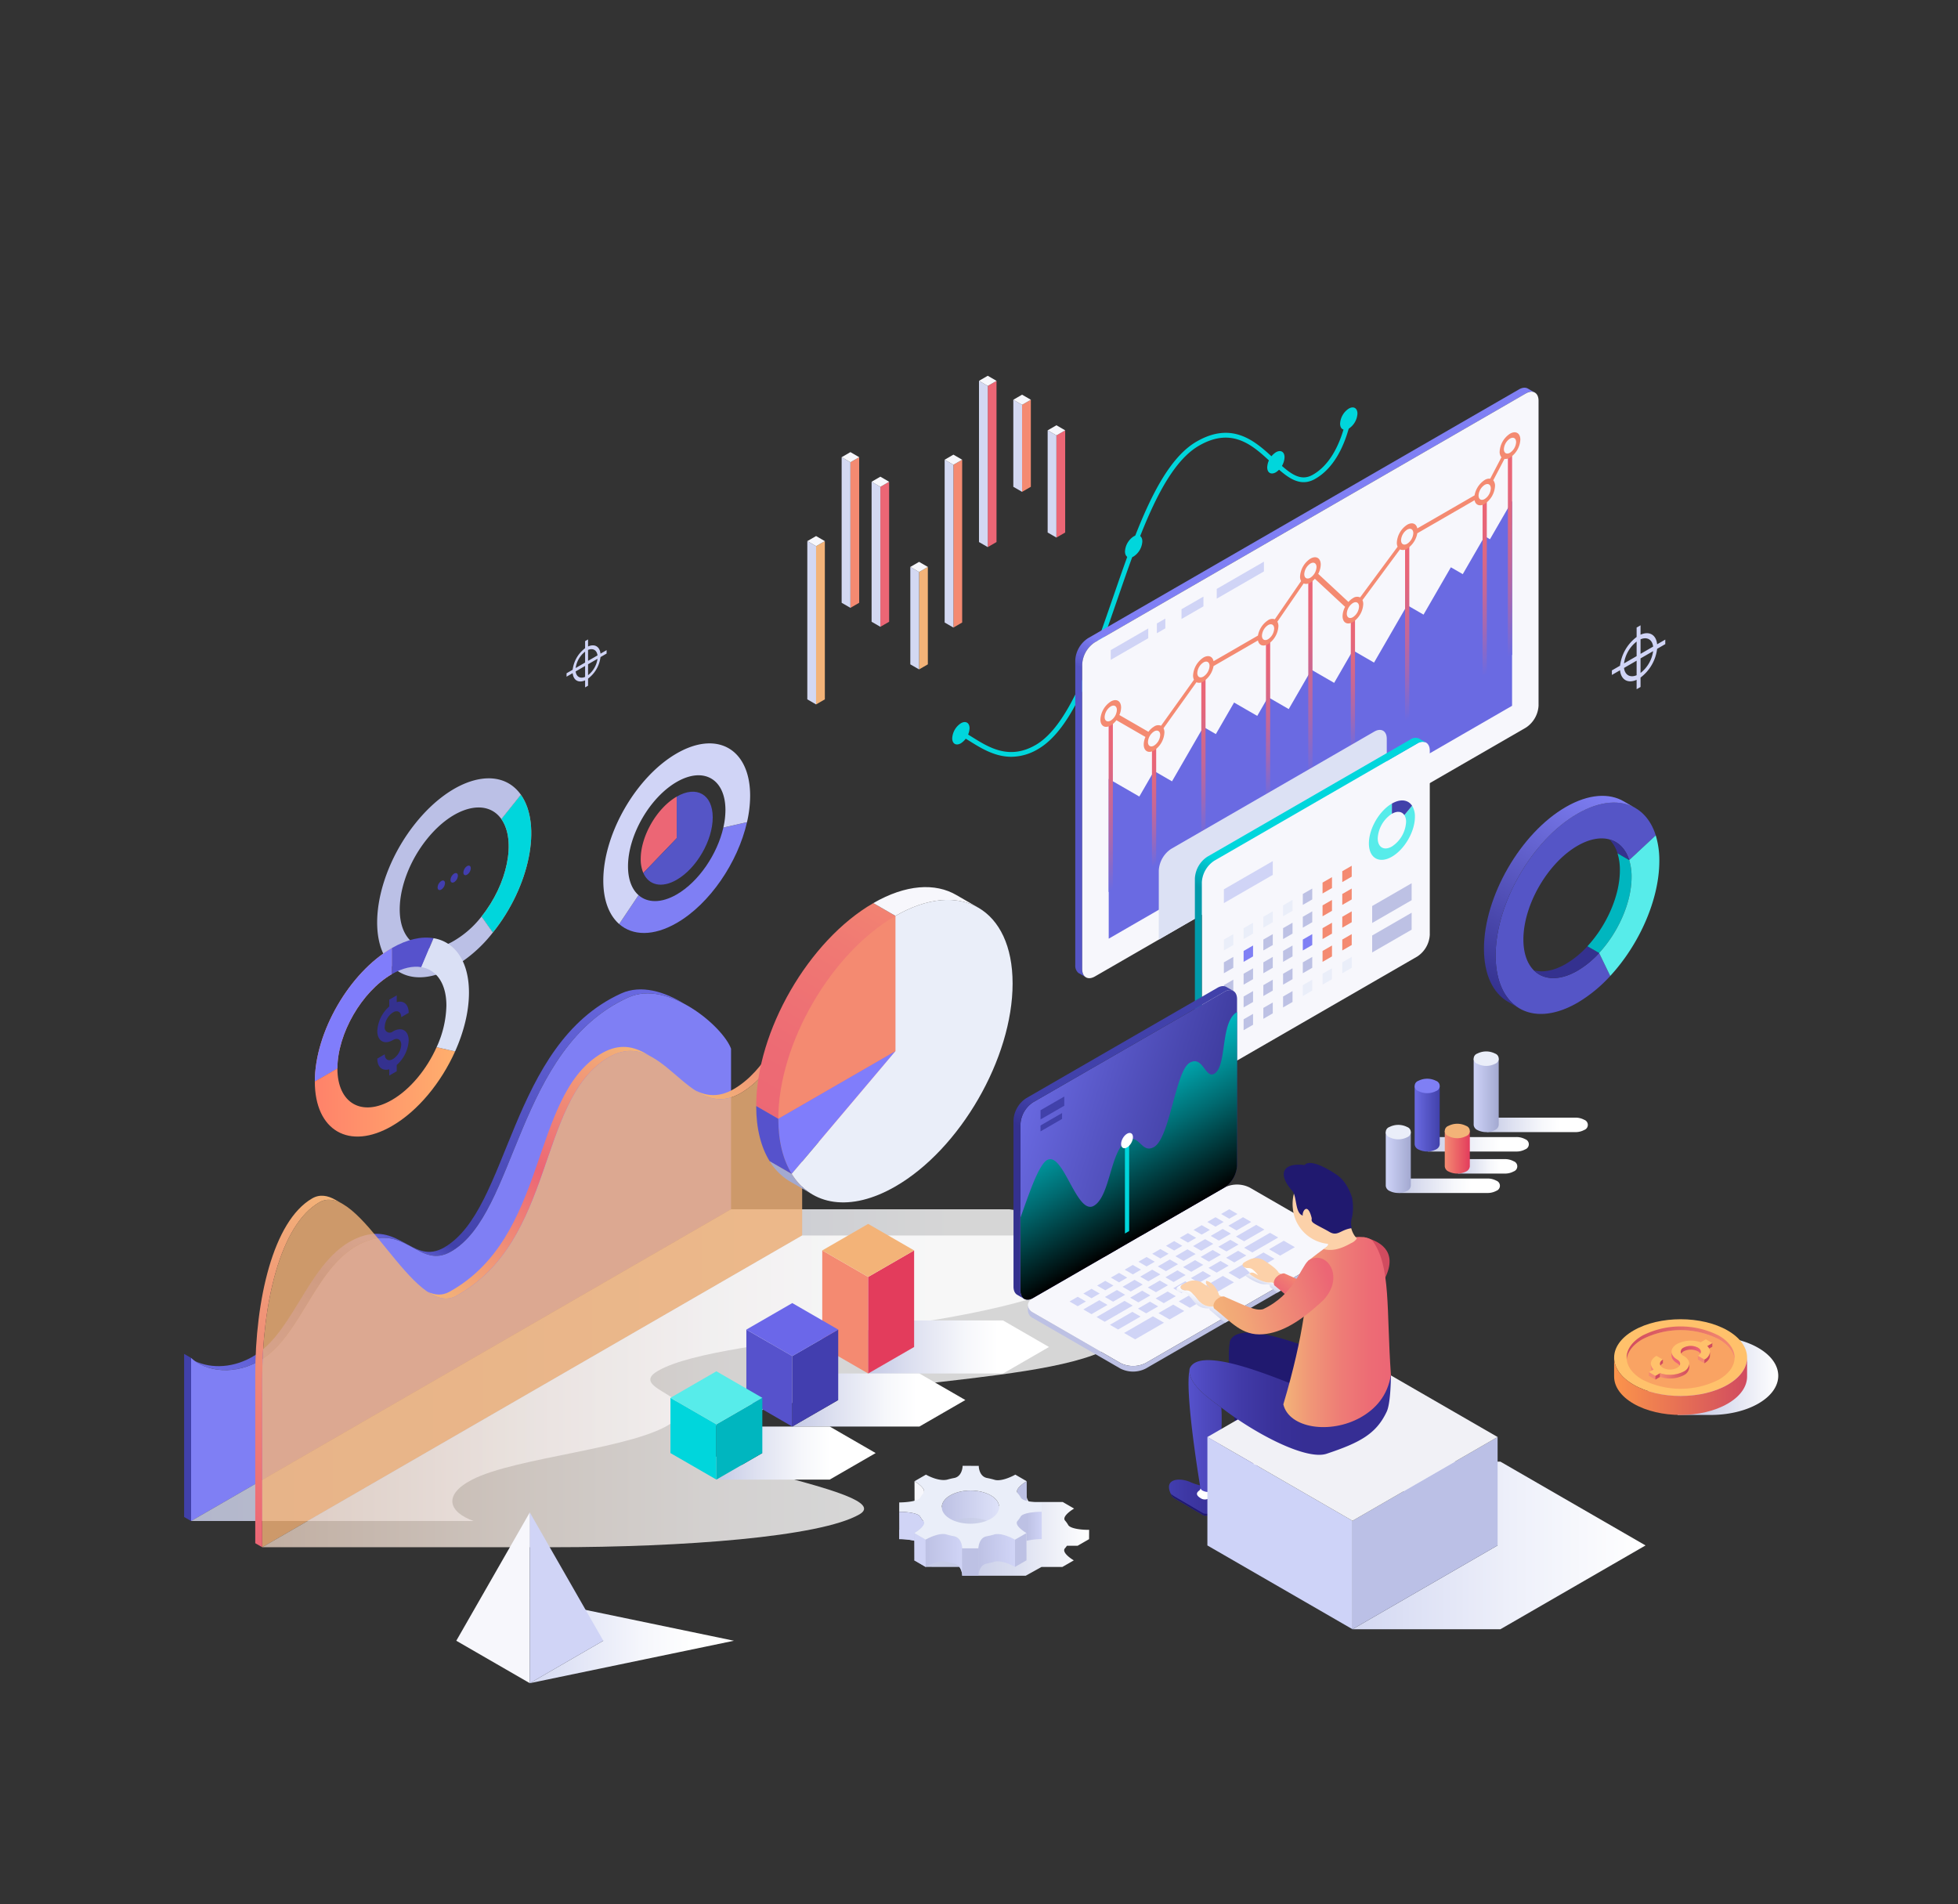 <svg xmlns="http://www.w3.org/2000/svg" xmlns:xlink="http://www.w3.org/1999/xlink" viewBox="0 0 822.66 800" id="big-data-or-stock-market-analysis">
  <rect x="0" y="0" width="822.66" height="800" fill="#333333" stroke="none"/>
  <defs>
    <linearGradient id="linear-gradient" x1="126.585" x2="243.029" y1="597.725" y2="396.039" gradientUnits="userSpaceOnUse">
      <stop offset="0" stop-color="#6a6ae2"></stop>
      <stop offset=".245" stop-color="#4141aa"></stop>
      <stop offset=".347" stop-color="#6a6ae2"></stop>
      <stop offset=".412" stop-color="#4141aa"></stop>
      <stop offset=".438" stop-color="#4343ad"></stop>
      <stop offset="1" stop-color="#6a6ae2"></stop>
    </linearGradient>
    <linearGradient id="linear-gradient-2" x1="80.289" x2="464.239" y1="573.557" y2="573.557" gradientUnits="userSpaceOnUse">
      <stop offset="0" stop-color="#d3d8f2"></stop>
      <stop offset=".317" stop-color="#e0e4f6"></stop>
      <stop offset=".834" stop-color="#fff"></stop>
    </linearGradient>
    <linearGradient id="linear-gradient-3" x1="110.17" x2="502.105" y1="584.57" y2="584.57" gradientUnits="userSpaceOnUse">
      <stop offset="0" stop-color="#e5cebe"></stop>
      <stop offset=".029" stop-color="#e7d1c2"></stop>
      <stop offset=".282" stop-color="#f4eae3"></stop>
      <stop offset=".492" stop-color="#fcf9f8"></stop>
      <stop offset=".633" stop-color="#fff"></stop>
    </linearGradient>
    <linearGradient id="linear-gradient-4" x1="301.902" x2="328.038" y1="463.852" y2="418.582" gradientUnits="userSpaceOnUse">
      <stop offset="0" stop-color="#f3b378"></stop>
      <stop offset="1" stop-color="#ec6675"></stop>
    </linearGradient>
    <linearGradient id="linear-gradient-5" x1="193.422" x2="259.718" y1="550.768" y2="435.94" gradientUnits="userSpaceOnUse">
      <stop offset="0" stop-color="#f3b378"></stop>
      <stop offset=".509" stop-color="#ec6675"></stop>
      <stop offset="1" stop-color="#f3b378"></stop>
    </linearGradient>
    <linearGradient id="linear-gradient-6" x1="84.723" x2="155.623" y1="635.368" y2="512.565" gradientUnits="userSpaceOnUse">
      <stop offset="0" stop-color="#ec6675"></stop>
      <stop offset="1" stop-color="#f3b378"></stop>
    </linearGradient>
    <linearGradient id="linear-gradient-7" x1="507.159" x2="576.487" y1="28.185" y2="28.185" gradientTransform="matrix(.749 -1.011 -.434 -.749 -194.177 949.56)" gradientUnits="userSpaceOnUse">
      <stop offset="0" stop-color="#ffaf6d"></stop>
      <stop offset="1" stop-color="#ff826a"></stop>
    </linearGradient>
    <linearGradient xlink:href="#linear-gradient-7" id="linear-gradient-8" x1="283.723" x2="358.51" y1="472.391" y2="472.391" gradientTransform="matrix(-.866 .5 0 1.155 442.743 -289.016)"></linearGradient>
    <linearGradient xlink:href="#linear-gradient-7" id="linear-gradient-9" x1="290.455" x2="358.51" y1="504.773" y2="504.773" gradientTransform="matrix(-.866 .5 0 1.155 442.743 -289.016)"></linearGradient>
    <linearGradient id="linear-gradient-10" x1="623.955" x2="672.58" y1="415.328" y2="331.107" gradientUnits="userSpaceOnUse">
      <stop offset="0" stop-color="#34318f"></stop>
      <stop offset="1" stop-color="#7f7ff4"></stop>
    </linearGradient>
    <linearGradient id="linear-gradient-11" x1="644.947" x2="644.951" y1="165" y2="164.994" gradientUnits="userSpaceOnUse">
      <stop offset=".363" stop-color="#5555c6"></stop>
      <stop offset=".409" stop-color="#7f7ff4"></stop>
    </linearGradient>
    <linearGradient xlink:href="#linear-gradient-11" id="linear-gradient-12" x1="442.696" x2="596.223" y1="402.779" y2="136.862"></linearGradient>
    <linearGradient id="linear-gradient-13" x1="462.614" x2="462.614" y1="385.192" y2="324.138" gradientTransform="matrix(.866 -.5 0 1.155 66.063 160.787)" gradientUnits="userSpaceOnUse">
      <stop offset="0" stop-color="#6a6ae2"></stop>
      <stop offset=".059" stop-color="#776ad7"></stop>
      <stop offset=".267" stop-color="#a168b4"></stop>
      <stop offset=".47" stop-color="#c26799"></stop>
      <stop offset=".664" stop-color="#d96785"></stop>
      <stop offset=".845" stop-color="#e76679"></stop>
      <stop offset="1" stop-color="#ec6675"></stop>
    </linearGradient>
    <linearGradient xlink:href="#linear-gradient-13" id="linear-gradient-14" x1="483.631" x2="483.631" y1="385.192" y2="342.338"></linearGradient>
    <linearGradient xlink:href="#linear-gradient-13" id="linear-gradient-15" x1="507.575" x2="507.575" y1="385.192" y2="327.597"></linearGradient>
    <linearGradient xlink:href="#linear-gradient-13" id="linear-gradient-16" x1="538.937" x2="538.937" y1="385.193" y2="327.598"></linearGradient>
    <linearGradient xlink:href="#linear-gradient-13" id="linear-gradient-17" x1="559.473" x2="559.473" y1="385.193" y2="314.092"></linearGradient>
    <linearGradient xlink:href="#linear-gradient-13" id="linear-gradient-18" x1="580.1" x2="580.1" y1="385.193" y2="337.392"></linearGradient>
    <linearGradient xlink:href="#linear-gradient-13" id="linear-gradient-19" x1="606.429" x2="606.429" y1="385.194" y2="322.081"></linearGradient>
    <linearGradient xlink:href="#linear-gradient-13" id="linear-gradient-20" x1="644.032" x2="644.032" y1="385.194" y2="322.082"></linearGradient>
    <linearGradient xlink:href="#linear-gradient-13" id="linear-gradient-21" x1="656.314" x2="656.314" y1="383.653" y2="310.559"></linearGradient>
    <linearGradient id="linear-gradient-22" x1="69.732" x2="155.51" y1="689.348" y2="689.348" gradientTransform="translate(152.864)" gradientUnits="userSpaceOnUse">
      <stop offset="0" stop-color="#d3d8f2"></stop>
      <stop offset=".142" stop-color="#dde1f5"></stop>
      <stop offset=".562" stop-color="#f6f7fc"></stop>
      <stop offset=".817" stop-color="#fff"></stop>
    </linearGradient>
    <linearGradient id="linear-gradient-23" x1="599.945" x2="642.341" y1="480.765" y2="480.765" gradientUnits="userSpaceOnUse">
      <stop offset="0" stop-color="#c4c9e5"></stop>
      <stop offset=".241" stop-color="#dde0f0"></stop>
      <stop offset=".539" stop-color="#f6f7fb"></stop>
      <stop offset=".719" stop-color="#fff"></stop>
    </linearGradient>
    <linearGradient xlink:href="#linear-gradient-23" id="linear-gradient-24" x1="624.737" x2="667.133" y1="472.612" y2="472.612"></linearGradient>
    <linearGradient id="linear-gradient-25" x1="619.169" x2="629.694" y1="460.222" y2="460.222" gradientUnits="userSpaceOnUse">
      <stop offset="0" stop-color="#ced3f8"></stop>
      <stop offset="1" stop-color="#a3a9d0"></stop>
    </linearGradient>
    <linearGradient xlink:href="#linear-gradient-23" id="linear-gradient-26" x1="612.592" x2="637.494" y1="490.033" y2="490.033"></linearGradient>
    <linearGradient id="linear-gradient-27" x1="607.024" x2="617.549" y1="484.124" y2="484.124" gradientUnits="userSpaceOnUse">
      <stop offset="0" stop-color="#f48a71"></stop>
      <stop offset="1" stop-color="#e33c5c"></stop>
    </linearGradient>
    <linearGradient id="linear-gradient-28" x1="594.377" x2="604.902" y1="470.029" y2="470.029" gradientUnits="userSpaceOnUse">
      <stop offset="0" stop-color="#6a6ae2"></stop>
      <stop offset="1" stop-color="#4141aa"></stop>
    </linearGradient>
    <linearGradient xlink:href="#linear-gradient-23" id="linear-gradient-29" x1="587.8" x2="630.196" y1="498.187" y2="498.187"></linearGradient>
    <linearGradient xlink:href="#linear-gradient-25" id="linear-gradient-30" x1="582.232" x2="592.757" y1="488.438" y2="488.438"></linearGradient>
    <linearGradient xlink:href="#linear-gradient-23" id="linear-gradient-31" x1="322.362" x2="398.33" y1="565.932" y2="565.932" gradientTransform="translate(42.41)"></linearGradient>
    <linearGradient xlink:href="#linear-gradient-23" id="linear-gradient-32" x1="235.245" x2="307.958" y1="588.215" y2="588.215" gradientTransform="translate(97.637)"></linearGradient>
    <linearGradient xlink:href="#linear-gradient-23" id="linear-gradient-33" x1="148.129" x2="215.053" y1="610.497" y2="610.497" gradientTransform="translate(152.864)"></linearGradient>
    <linearGradient id="linear-gradient-34" x1="180.657" x2="249.675" y1="369.094" y2="489.434" gradientTransform="matrix(-1 0 0 1 569.556 0)" gradientUnits="userSpaceOnUse">
      <stop offset="0" stop-color="#f48a71"></stop>
      <stop offset=".305" stop-color="#f07973"></stop>
      <stop offset=".679" stop-color="#ed6b74"></stop>
      <stop offset="1" stop-color="#ec6675"></stop>
    </linearGradient>
    <linearGradient id="linear-gradient-35" x1="377.799" x2="457.598" y1="644.691" y2="644.691" gradientUnits="userSpaceOnUse">
      <stop offset=".331" stop-color="#c6cbe7"></stop>
      <stop offset=".592" stop-color="#d9ddef"></stop>
      <stop offset="1" stop-color="#fff"></stop>
    </linearGradient>
    <linearGradient id="linear-gradient-36" x1="395.706" x2="419.815" y1="635.473" y2="635.473" gradientUnits="userSpaceOnUse">
      <stop offset="0" stop-color="#bdc1e4"></stop>
      <stop offset="1" stop-color="#dee2f9"></stop>
    </linearGradient>
    <linearGradient id="linear-gradient-37" x1="388.898" x2="404.278" y1="653.235" y2="653.235" gradientUnits="userSpaceOnUse">
      <stop offset="0" stop-color="#bdc1e4"></stop>
      <stop offset="1" stop-color="#d0d4f6"></stop>
    </linearGradient>
    <linearGradient id="linear-gradient-38" x1="353.115" x2="360.697" y1="613.081" y2="625.762" gradientTransform="rotate(120.001 377.858 654.045)" gradientUnits="userSpaceOnUse">
      <stop offset="0" stop-color="#d0d4f6"></stop>
      <stop offset="1" stop-color="#bdc1e4"></stop>
    </linearGradient>
    <linearGradient id="linear-gradient-39" x1="427.207" x2="437.696" y1="641.271" y2="641.271" gradientUnits="userSpaceOnUse">
      <stop offset=".404" stop-color="#bdc1e4"></stop>
      <stop offset="1" stop-color="#d0d4f6"></stop>
    </linearGradient>
    <linearGradient id="linear-gradient-40" x1="690.105" x2="747.139" y1="577.975" y2="577.975" gradientUnits="userSpaceOnUse">
      <stop offset=".365" stop-color="#c4c9e4"></stop>
      <stop offset="1" stop-color="#fff"></stop>
    </linearGradient>
    <linearGradient id="linear-gradient-41" x1="678.18" x2="734.045" y1="582.438" y2="582.438" gradientUnits="userSpaceOnUse">
      <stop offset="0" stop-color="#fb944b"></stop>
      <stop offset="1" stop-color="#d14b5f"></stop>
    </linearGradient>
    <linearGradient id="linear-gradient-42" x1="683.427" x2="728.795" y1="564.232" y2="564.232" gradientUnits="userSpaceOnUse">
      <stop offset="0" stop-color="#d14b5f"></stop>
      <stop offset="1" stop-color="#f48a71"></stop>
    </linearGradient>
    <linearGradient id="linear-gradient-43" x1="697.492" x2="709.753" y1="576.066" y2="576.066" gradientUnits="userSpaceOnUse">
      <stop offset="0" stop-color="#f48a71"></stop>
      <stop offset="1" stop-color="#d14b5f"></stop>
    </linearGradient>
    <linearGradient id="linear-gradient-44" x1="706.148" x2="714.617" y1="567.093" y2="567.093" gradientUnits="userSpaceOnUse">
      <stop offset="0" stop-color="#d14b5f"></stop>
      <stop offset="1" stop-color="#ec6675"></stop>
    </linearGradient>
    <linearGradient id="linear-gradient-45" x1="599.197" x2="599.197" y1="312.019" y2="312.018" gradientUnits="userSpaceOnUse">
      <stop offset=".4" stop-color="#34318f"></stop>
      <stop offset=".484" stop-color="#7f7ff4"></stop>
    </linearGradient>
    <linearGradient id="linear-gradient-46" x1="490.993" x2="574.552" y1="442.518" y2="297.789" gradientUnits="userSpaceOnUse">
      <stop offset=".4" stop-color="#009aaa"></stop>
      <stop offset=".484" stop-color="#00d6dc"></stop>
    </linearGradient>
    <linearGradient id="linear-gradient-47" x1="520.019" x2="427.518" y1="495.096" y2="466.655" gradientUnits="userSpaceOnUse">
      <stop offset="0" stop-color="#34318f"></stop>
      <stop offset="1" stop-color="#6a6ae2"></stop>
    </linearGradient>
    <linearGradient id="linear-gradient-48" x1="477.044" x2="477.044" y1="521.091" y2="459.879" gradientTransform="matrix(.866 -.5 0 1.155 61.132 158.964)" gradientUnits="userSpaceOnUse">
      <stop offset="0"></stop>
      <stop offset=".096" stop-color="#001415"></stop>
      <stop offset=".54" stop-color="#006a70"></stop>
      <stop offset=".851" stop-color="#00a1a9"></stop>
      <stop offset="1" stop-color="#00b6bf"></stop>
    </linearGradient>
    <linearGradient id="linear-gradient-49" x1="416.761" x2="494.739" y1="537.87" y2="402.808" gradientUnits="userSpaceOnUse">
      <stop offset=".396" stop-color="#34318f"></stop>
      <stop offset=".479" stop-color="#4141aa"></stop>
    </linearGradient>
    <linearGradient id="linear-gradient-50" x1="77.068" x2="99.045" y1="617.673" y2="617.673" gradientTransform="translate(431.01)" gradientUnits="userSpaceOnUse">
      <stop offset="0" stop-color="#362e94"></stop>
      <stop offset="1" stop-color="#362e94"></stop>
    </linearGradient>
    <linearGradient id="linear-gradient-51" x1="60.137" x2="82.115" y1="629.241" y2="629.241" gradientTransform="translate(431.01)" gradientUnits="userSpaceOnUse">
      <stop offset="0" stop-color="#423eaf"></stop>
      <stop offset=".375" stop-color="#3d37a3"></stop>
      <stop offset="1" stop-color="#362e94"></stop>
    </linearGradient>
    <linearGradient id="linear-gradient-52" x1="68.354" x2="153.386" y1="601.377" y2="601.377" gradientTransform="translate(431.01)" gradientUnits="userSpaceOnUse">
      <stop offset="0" stop-color="#5652cc"></stop>
      <stop offset=".087" stop-color="#4e49be"></stop>
      <stop offset=".265" stop-color="#413aa7"></stop>
      <stop offset=".432" stop-color="#393199"></stop>
      <stop offset=".576" stop-color="#362e94"></stop>
    </linearGradient>
    <linearGradient id="linear-gradient-53" x1="568.253" x2="691.379" y1="649.308" y2="649.308" gradientUnits="userSpaceOnUse">
      <stop offset="0" stop-color="#d3d8f2"></stop>
      <stop offset=".547" stop-color="#eef0fa"></stop>
      <stop offset="1" stop-color="#fff"></stop>
    </linearGradient>
    <linearGradient id="linear-gradient-54" x1="528.823" x2="530.794" y1="540.966" y2="536.235" gradientUnits="userSpaceOnUse">
      <stop offset="0" stop-color="#c4cae9"></stop>
      <stop offset=".292" stop-color="#d1d6ee"></stop>
      <stop offset=".83" stop-color="#f3f4fa"></stop>
      <stop offset="1" stop-color="#fff"></stop>
    </linearGradient>
    <linearGradient id="linear-gradient-55" x1="503.454" x2="506.809" y1="552.818" y2="544.767" gradientUnits="userSpaceOnUse">
      <stop offset="0" stop-color="#c4cae9"></stop>
      <stop offset="1" stop-color="#fff"></stop>
    </linearGradient>
    <linearGradient id="linear-gradient-56" x1="178.335" x2="179.286" y1="552.546" y2="550.264" gradientTransform="matrix(-1 0 0 1 732.591 0)" gradientUnits="userSpaceOnUse">
      <stop offset="0" stop-color="#e19100"></stop>
      <stop offset=".584" stop-color="#f3ac04"></stop>
      <stop offset="1" stop-color="#fcba06"></stop>
    </linearGradient>
    <linearGradient xlink:href="#linear-gradient-52" id="linear-gradient-57" x1="68.354" x2="153.385" y1="591.342" y2="591.342"></linearGradient>
    <linearGradient id="linear-gradient-58" x1="188.602" x2="182.224" y1="548.304" y2="540.248" gradientTransform="matrix(-1 0 0 1 732.591 0)" gradientUnits="userSpaceOnUse">
      <stop offset="0" stop-color="#ec6675"></stop>
      <stop offset=".595" stop-color="#f07a73"></stop>
      <stop offset="1" stop-color="#f48a71"></stop>
    </linearGradient>
    <linearGradient id="linear-gradient-59" x1="108.186" x2="153.385" y1="559.634" y2="559.634" gradientTransform="translate(431.01)" gradientUnits="userSpaceOnUse">
      <stop offset="0" stop-color="#f3b378"></stop>
      <stop offset=".243" stop-color="#f09777"></stop>
      <stop offset=".538" stop-color="#ee7c76"></stop>
      <stop offset=".8" stop-color="#ed6c75"></stop>
      <stop offset="1" stop-color="#ec6675"></stop>
    </linearGradient>
    <linearGradient id="linear-gradient-60" x1="558.968" x2="509.281" y1="540.028" y2="553.44" gradientUnits="userSpaceOnUse">
      <stop offset="0" stop-color="#ec6675"></stop>
      <stop offset=".284" stop-color="#ee8076"></stop>
      <stop offset=".752" stop-color="#f2a577"></stop>
      <stop offset="1" stop-color="#f3b378"></stop>
    </linearGradient>
  </defs>
  <g style="isolation:isolate">
    <g id="Objects">
      <g id="Candle_chart">
        <path d="m346.562 293.831-3.683 2.128v-66.487l3.682-2.127.001 66.486z" style="fill:#f3b378"></path>
        <path d="m339.195 293.831 3.684 2.128v-66.487l-3.683-2.127-.001 66.486z" style="fill:#d3d8f2"></path>
        <path d="m339.195 227.344 3.684 2.128 3.682-2.127-3.682-2.128-3.684 2.127z" style="fill:#f7f7fc"></path>
        <path d="m360.987 253.254-3.684 2.128v-61.17l3.683-2.127.001 61.169z" style="fill:#f48a71"></path>
        <path d="m353.62 253.254 3.683 2.128v-61.17l-3.682-2.127-.001 61.169z" style="fill:#d3d8f2"></path>
        <path d="m353.62 192.085 3.683 2.127 3.683-2.127-3.683-2.127-3.683 2.127z" style="fill:#f7f7fc"></path>
        <path d="m373.57 261.227-3.683 2.127v-58.825l3.682-2.128.001 58.826z" style="fill:#ec6675"></path>
        <path d="m366.203 261.227 3.684 2.127v-58.825l-3.683-2.128-.001 58.826z" style="fill:#d3d8f2"></path>
        <path d="m366.203 202.401 3.684 2.128 3.682-2.128-3.682-2.127-3.684 2.127z" style="fill:#f7f7fc"></path>
        <path d="m389.839 279.121-3.683 2.127-.001-40.928 3.683-2.128.001 40.929z" style="fill:#f3b378"></path>
        <path d="m382.472 279.121 3.684 2.127-.001-40.928-3.682-2.128-.001 40.929z" style="fill:#d3d8f2"></path>
        <path d="m382.472 238.192 3.683 2.128 3.683-2.128-3.683-2.127-3.683 2.127z" style="fill:#f7f7fc"></path>
        <path d="m404.263 261.541-3.684 2.128.002-68.394 3.683-2.127-.001 68.393z" style="fill:#f48a71"></path>
        <path d="m396.896 261.541 3.683 2.128.002-68.394-3.682-2.127-.003 68.393z" style="fill:#d3d8f2"></path>
        <path d="m396.898 193.148 3.683 2.127 3.683-2.127-3.683-2.127-3.683 2.127z" style="fill:#f7f7fc"></path>
        <path d="m418.689 227.737-3.683 2.128.002-67.73 3.683-2.127-.002 67.729z" style="fill:#ec6675"></path>
        <path d="m411.322 227.737 3.684 2.128.002-67.73-3.682-2.127-.004 67.729z" style="fill:#d3d8f2"></path>
        <path d="m411.325 160.007 3.683 2.128 3.683-2.127-3.683-2.128-3.683 2.127z" style="fill:#f7f7fc"></path>
        <path d="m433.114 204.522-3.684 2.128.003-36.572 3.682-2.128-.001 36.572z" style="fill:#f48a71"></path>
        <path d="m425.747 204.522 3.683 2.128.003-36.572-3.683-2.128-.003 36.572z" style="fill:#d3d8f2"></path>
        <path d="m425.749 167.95 3.684 2.128 3.682-2.128-3.682-2.127-3.684 2.127z" style="fill:#f7f7fc"></path>
        <path d="m447.539 223.733-3.683 2.127.002-42.93 3.682-2.127-.001 42.93z" style="fill:#ec6675"></path>
        <path d="m440.172 223.733 3.684 2.127.002-42.93-3.683-2.127-.003 42.93z" style="fill:#d3d8f2"></path>
        <path d="m440.174 180.803 3.684 2.127 3.682-2.127-3.682-2.127-3.684 2.127z" style="fill:#f7f7fc"></path>
      </g>
      <g id="Area_charts">
        <path d="M110.29 570.943c16.676-10.673 22.682-40.188 42.212-48.882 18.166-8.087 23.63 11.494 37.065 3.737 27.692-15.988 27.155-85.21 74.348-106.722 7.393-3.37 16.046-1.358 23.692 2.735-8.3-5.173-18.264-8.23-26.616-4.423-47.194 21.512-46.657 90.733-74.35 106.721-13.435 7.757-18.898-11.824-37.064-3.737-19.53 8.694-25.536 38.209-42.211 48.882-8.868 5.676-18.542 5.812-25.336 2.659 6.71 4.756 18.023 5.583 28.26-.97Z" style="fill:url(#linear-gradient)"></path>
        <path d="m80.29 639.047 226.862-130.98v-67.465c-3.408-9.323-26.542-29.136-43.237-21.526-47.193 21.513-46.656 90.734-74.348 106.722-13.436 7.757-18.9-11.824-37.065-3.737-19.53 8.694-25.536 38.209-42.211 48.882-11.177 7.154-23.653 5.527-30.002-.424Z" style="fill:#7f7ff4"></path>
        <path d="m80.29 639.047 226.863-130.98h116.853c16.147 1.968 50.464 15.324 37.283 24.963-37.26 27.247-157.154 26.937-184.846 42.925-13.436 7.758 20.48 10.912 6.472 21.4-15.06 11.275-66.18 14.743-84.666 24.37-12.392 6.453-9.574 13.657.734 17.322Z" style="fill:url(#linear-gradient-2);opacity:.8"></path>
        <path d="m77.364 637.358 2.925 1.689v-68.528l-2.925-1.689v68.528z" style="fill:#4141aa"></path>
        <path d="m110.17 650.06 226.863-130.98v-95.304c-5.136 10.071-12.142 27.585-25.882 35.517-22.455 12.965-32.564-29.506-56.364-14.5-29.129 18.367-21.575 76.688-63.075 99.652-18.078 10.004-40.47-49.16-57.617-39.261-16.51 9.532-23.925 42.94-23.925 74.24Z" style="opacity:.8;fill:#f3b378"></path>
        <path d="m110.17 650.06 226.863-130.98h165.072c-17.444 2.966-47.779 7.01-61.518 14.943-22.456 12.965 51.106 18.8 25.114 32.542-31.812 16.818-132.826 12.456-172.602 36.417-17.327 10.437 85.15 23.365 68.003 33.264-16.51 9.533-74.373 13.814-128.589 13.814Z" style="fill:url(#linear-gradient-3);opacity:.8"></path>
        <path d="M311.151 459.293c13.74-7.932 20.746-25.446 25.882-35.517l-2.925-1.689c-5.136 10.072-12.142 27.585-25.881 35.518-6.1 3.52-11.286 2.946-16.084.552 5.621 3.681 11.652 5.384 19.008 1.136Z" style="fill:url(#linear-gradient-4)"></path>
        <path d="M191.712 544.445c41.5-22.964 33.946-81.285 63.075-99.651 7.297-4.601 13.306-3.795 18.779-.845v-.003l-1.556-.9q-.632-.385-1.274-.735l-.094-.054-.001.003c-5.473-2.95-11.482-3.756-18.779.845-29.129 18.367-21.575 76.687-63.075 99.652-2.96 1.638-6.036 1.417-9.185-.046 4.172 2.842 8.24 3.876 12.11 1.734Z" style="fill:url(#linear-gradient-5)"></path>
        <path d="M110.17 579.425c0-31.301 7.415-64.709 23.925-74.241 3.174-1.832 6.529-1.294 10.001.73l.001-.003-2.925-1.689v.003c-3.473-2.024-6.827-2.562-10.001-.73-16.51 9.533-23.926 42.94-23.926 74.241v70.635l2.925 1.689v-70.635Z" style="fill:url(#linear-gradient-6)"></path>
      </g>
      <g id="Line_graph">
        <path d="M424.891 317.958c-6.885 0-12.618-3.561-17.22-6.42-1.564-.972-3.042-1.89-4.397-2.569l.896-1.788c1.436.72 2.952 1.662 4.557 2.659 6.84 4.247 15.352 9.532 26.387 3.162 13.925-8.039 23.36-35.41 32.482-61.878 9.585-27.807 19.496-56.56 35.148-65.597 15.35-8.864 25.023.162 32.796 7.412 5.782 5.394 10.35 9.652 15.85 6.627 6.778-3.729 11.73-11.993 14.322-23.9l1.956.426c-2.72 12.488-8.015 21.211-15.313 25.226-6.771 3.728-12.312-1.443-18.18-6.917-7.67-7.155-16.366-15.264-30.431-7.141-15.004 8.662-24.791 37.056-34.256 64.515-9.67 28.051-18.802 54.546-33.374 62.96a22.143 22.143 0 0 1-11.223 3.223Z" style="fill:#00d6dc"></path>
        <path d="M400.08 310.178a8.048 8.048 0 0 1 3.642-6.307c2.01-1.16 3.64-.22 3.64 2.102a8.048 8.048 0 0 1-3.64 6.307c-2.011 1.16-3.641.22-3.641-2.102ZM563.05 177.982a8.048 8.048 0 0 1 3.64-6.307c2.011-1.16 3.641-.22 3.641 2.102a8.048 8.048 0 0 1-3.64 6.307c-2.012 1.16-3.642.22-3.642-2.102ZM532.425 196.33a8.048 8.048 0 0 1 3.641-6.307c2.011-1.161 3.641-.22 3.641 2.102a8.048 8.048 0 0 1-3.64 6.306c-2.012 1.161-3.642.22-3.642-2.102ZM472.67 231.677a8.048 8.048 0 0 1 3.64-6.307c2.012-1.16 3.642-.22 3.642 2.102a8.048 8.048 0 0 1-3.641 6.307c-2.011 1.16-3.641.22-3.641-2.102Z" style="fill:#00d6dc"></path>
      </g>
      <g id="Flat_pie_charts">
        <path d="m207.061 391.807-4.753-6.733c10.943-13.636 14.677-31.968 8.339-40.945l8.207-10.228c8.963 12.696 3.683 38.621-11.793 57.906Z" style="fill:url(#linear-gradient-7)"></path>
        <path d="m207.061 391.807-4.753-6.733c10.943-13.636 14.677-31.968 8.339-40.945l8.207-10.228c8.963 12.696 3.683 38.621-11.793 57.906Z" style="fill:#00d6dc"></path>
        <path d="M210.647 344.129c-6.338-8.977-20.347-5.2-31.29 8.436-6.73 8.386-10.72 18.542-11.33 27.212-.383 5.428.55 10.277 2.99 13.734 4.053 5.74 11.245 6.243 18.764 2.31a40.767 40.767 0 0 0 12.527-10.747l4.753 6.733a57.66 57.66 0 0 1-17.715 15.197c-10.634 5.563-20.805 4.853-26.536-3.266-3.452-4.888-4.771-11.746-4.23-19.423.864-12.26 6.506-26.623 16.023-38.482 15.476-19.285 35.288-24.627 44.251-11.932Z" style="fill:#bbc0e6"></path>
        <path d="M192.385 367.923c0-.99-.695-1.392-1.553-.896a3.432 3.432 0 0 0-1.553 2.69c0 .99.695 1.391 1.553.896a3.433 3.433 0 0 0 1.553-2.69ZM197.802 364.796c0-.99-.695-1.392-1.553-.897a3.432 3.432 0 0 0-1.553 2.69c0 .99.696 1.391 1.553.896a3.433 3.433 0 0 0 1.553-2.69ZM183.862 372.844a3.432 3.432 0 0 1 1.553-2.69c.857-.495 1.552-.093 1.552.897a3.432 3.432 0 0 1-1.552 2.69c-.858.495-1.553.093-1.553-.897Z" style="fill:#423eaf"></path>
        <path d="M164.656 398.317v10.951c-12.646 7.302-22.897 25.058-22.897 39.66l-9.485 5.477c0-20.651 14.498-45.763 32.382-56.088Z" style="fill:url(#linear-gradient-8)"></path>
        <path d="M164.656 398.317v10.951c-12.646 7.302-22.897 25.058-22.897 39.66l-9.485 5.477c0-20.651 14.498-45.763 32.382-56.088Z" style="fill:#807dfb"></path>
        <path d="M164.656 409.268v-10.951c6.448-3.723 12.44-4.981 17.487-4.144l-5.122 12.165c-3.568-.592-7.805.298-12.365 2.93Z" style="fill:#5652cc"></path>
        <path d="M141.759 448.929c0 14.602 10.251 20.52 22.897 13.22 7.777-4.49 14.637-12.938 18.776-22.17l7.777 1.768c-5.853 13.057-15.554 25.004-26.553 31.354-17.884 10.325-32.382 1.955-32.382-18.696Z" style="fill:url(#linear-gradient-9)"></path>
        <path d="M187.554 422.488c0-9.338-4.203-15.1-10.533-16.15l5.122-12.165c8.952 1.484 14.896 9.633 14.896 22.84 0 7.95-2.165 16.559-5.83 24.734l-7.777-1.769a43.724 43.724 0 0 0 4.122-17.49Z" style="fill:#dae0f5"></path>
        <path d="M165.115 433.34a2.108 2.108 0 0 1-3.458-1.996 7.656 7.656 0 0 1 3.458-5.99c1.907-1.101 3.458-.205 3.458 1.997l3.139-1.812c0-3.575-2.147-5.335-5.028-4.488v-2.858l-3.138 1.811v2.859a14.821 14.821 0 0 0-5.027 10.293c0 2.036.686 3.552 1.932 4.271 1.246.719 2.902.555 4.664-.463 1.907-1.1 3.458-.205 3.458 1.997a7.657 7.657 0 0 1-3.458 5.99c-1.907 1.102-3.458.205-3.458-1.997l-3.138 1.812c0 3.575 2.146 5.335 5.027 4.489v2.637l3.138-1.812v-2.637a14.824 14.824 0 0 0 5.028-10.294c0-4.2-2.96-5.908-6.597-3.808Z" style="fill:#34318f"></path>
        <path d="M303.919 347.697c-2.543 11.181-10.35 22.763-19.592 28.1-6.503 3.754-12.293 3.59-16.042.296l-8.136 12.136c5.65 4.966 14.377 5.211 24.178-.447 13.928-8.042 25.696-25.498 29.528-42.35Z" style="fill:#7f7ff4"></path>
        <path d="M263.86 363.98c0-13.053 9.163-28.925 20.467-35.451s20.467-1.236 20.467 11.816a33.316 33.316 0 0 1-.875 7.352l9.936-2.265a50.213 50.213 0 0 0 1.32-11.08c0-19.671-13.812-27.645-30.848-17.809s-30.848 33.757-30.848 53.43c0 8.355 2.498 14.59 6.67 18.256l8.136-12.136c-2.768-2.433-4.426-6.57-4.426-12.114Z" style="fill:#d0d4f6"></path>
        <path d="M284.327 334.694c-8.355 4.824-15.128 16.555-15.128 26.203a14.668 14.668 0 0 0 1.096 5.873l14.032-14.608Z" style="fill:#ec6675"></path>
        <path d="M284.327 334.694v17.468l-14.032 14.608c2.235 5.132 7.67 6.534 14.032 2.86 8.355-4.823 15.128-16.554 15.128-26.202s-6.773-13.558-15.128-8.734Z" style="fill:#5555c6"></path>
      </g>
      <g id="Pie_chart">
        <path d="M662.785 407.835c-12.55 7.246-22.725 1.372-22.725-13.12s10.174-32.114 22.725-39.36c10.234-5.909 18.886-3.09 21.731 6.008l11.153-10.382c-4.306-13.768-17.398-18.032-32.884-9.091-18.991 10.964-34.386 37.63-34.386 59.558s15.395 30.817 34.386 19.852a59.72 59.72 0 0 0 13.763-11.263l-4.668-9.646a39.466 39.466 0 0 1-9.095 7.444Z" style="fill:#5555c6"></path>
        <path d="M628.399 401.448c0-21.929 15.395-48.594 34.386-59.558 9.593-5.54 18.266-6.006 24.502-2.289l.001-.002-4.909-2.834-.001.002c-6.237-3.717-14.909-3.25-24.503 2.288-18.99 10.965-34.386 37.63-34.386 59.558 0 10.95 3.84 18.648 10.048 22.247l.017.01.014.008 4.878 2.817c-6.208-3.6-10.047-11.297-10.047-22.247Z" style="fill:url(#linear-gradient-10)"></path>
        <path d="M676.192 352.68a14.034 14.034 0 0 1 3.415 5.849l4.91 2.834c-1.451-4.638-4.416-7.632-8.325-8.682ZM666.97 397.557a39.468 39.468 0 0 1-9.095 7.444c-5.022 2.9-9.662 3.693-13.423 2.679 4.135 4.122 10.805 4.501 18.333.155a39.468 39.468 0 0 0 9.095-7.444Z" style="fill:#34318f"></path>
        <path d="m684.516 361.363-4.909-2.834a23.845 23.845 0 0 1 .993 7.112c0 10.756-5.608 23.233-13.63 31.916l4.91 2.834c8.022-8.682 13.63-21.16 13.63-31.916a23.845 23.845 0 0 0-.994-7.112Z" style="fill:#00b6bf"></path>
        <path d="M684.516 361.363a23.844 23.844 0 0 1 .993 7.112c0 10.757-5.607 23.234-13.63 31.916l4.669 9.646c12.138-13.138 20.623-32.018 20.623-48.295a36.08 36.08 0 0 0-1.502-10.761Z" style="fill:#57ecea"></path>
      </g>
      <g id="Window_with_graphs">
        <path d="m644.982 165.02.004-.005-.07-.04c.023.013.043.03.066.045Z" style="fill:url(#linear-gradient-11)"></path>
        <path d="M454.703 407.18V279.071a11.816 11.816 0 0 1 5.326-9.224l181.074-104.543a3.766 3.766 0 0 1 3.705-.392l-2.747-1.586-.004.005c-.974-.637-2.352-.597-3.879.284L457.104 268.158a11.816 11.816 0 0 0-5.326 9.225v128.109a3.952 3.952 0 0 0 1.265 3.232v.002l.017.01a2.547 2.547 0 0 0 .593.342l2.314 1.336.001-.001a3.952 3.952 0 0 1-1.265-3.233Z" style="fill:url(#linear-gradient-12)"></path>
        <path d="M646.429 296.488a11.815 11.815 0 0 1-5.326 9.224L460.029 410.255c-2.93 1.691-5.326.308-5.326-3.075V279.071a11.815 11.815 0 0 1 5.326-9.224l181.074-104.543c2.93-1.691 5.326-.308 5.326 3.075Z" style="fill:#f7f7fc"></path>
        <path d="m626.014 226.559-2.219-1.281-9.209 15.95-4.999-2.886-11.484 19.89-6.873-3.968-13.924 24.118-8.877-5.125-7.877 13.645-9.548-5.513-9.542 16.527-8.679-5.01-4.549 7.879-9.733-5.62-7.656 13.26-5.223-3.015-13.199 22.862-7.537-4.351-6.201 10.74-12.854-7.421V394.379l169.47-97.844v-43.993l.017-42.098-9.304 16.115z" style="fill:#6a6ae2"></path>
        <path d="m467.574 373.749-1.775 1.025v-70.499l1.775-1.025v70.499z" style="fill:url(#linear-gradient-13)"></path>
        <path d="m485.774 363.241-1.775 1.025v-49.483l1.775-1.025v49.483z" style="fill:url(#linear-gradient-14)"></path>
        <path d="m506.51 351.269-1.775 1.025v-66.505l1.775-1.025v66.505z" style="fill:url(#linear-gradient-15)"></path>
        <path d="m533.67 335.588-1.775 1.025v-66.505l1.775-1.025v66.505z" style="fill:url(#linear-gradient-16)"></path>
        <path d="m551.454 325.321-1.776 1.025v-82.1l1.776-1.025v82.1z" style="fill:url(#linear-gradient-17)"></path>
        <path d="m569.317 315.007-1.775 1.025v-55.195l1.775-1.025v55.195z" style="fill:url(#linear-gradient-18)"></path>
        <path d="m592.118 301.843-1.776 1.025v-72.875l1.776-1.025v72.875z" style="fill:url(#linear-gradient-19)"></path>
        <path d="m624.682 283.042-1.775 1.025v-72.876l1.775-1.024v72.875z" style="fill:url(#linear-gradient-20)"></path>
        <path d="m635.318 275.122-1.775 1.025v-84.402l1.775-1.025v84.402z" style="fill:url(#linear-gradient-21)"></path>
        <path d="M634.43 182.22a9.62 9.62 0 0 0-4.346 7.529 3.523 3.523 0 0 0 .742 2.373l-4.709 8.996a3.57 3.57 0 0 0-2.322.549 9.769 9.769 0 0 0-4.254 6.45l-24.057 13.889c-.411-2.04-2.161-2.746-4.254-1.538a9.62 9.62 0 0 0-4.346 7.528 4.172 4.172 0 0 0 .324 1.697l-15.747 21.302a3.068 3.068 0 0 0-3.032.317 7.697 7.697 0 0 0-1.874 1.593L553.846 241.1a8.65 8.65 0 0 0 1.066-3.87c0-2.768-1.95-3.894-4.346-2.51a9.62 9.62 0 0 0-4.346 7.528 3.927 3.927 0 0 0 .433 1.895l-11.035 16.049a3.164 3.164 0 0 0-2.835.39 9.768 9.768 0 0 0-4.253 6.45l-18.654 10.769c-.41-2.04-2.16-2.746-4.253-1.538a9.62 9.62 0 0 0-4.347 7.528 4.079 4.079 0 0 0 .369 1.795l-13.817 19.32a3.108 3.108 0 0 0-2.941.35 8.191 8.191 0 0 0-2.377 2.199l-12.193-7.04a8.191 8.191 0 0 0 .715-3.156c0-2.767-1.95-3.893-4.346-2.51a9.62 9.62 0 0 0-4.346 7.528c0 2.767 1.95 3.893 4.346 2.51a8.192 8.192 0 0 0 2.376-2.197l12.193 7.039a8.19 8.19 0 0 0-.714 3.156c0 2.767 1.949 3.893 4.346 2.509a9.62 9.62 0 0 0 4.346-7.528 4.08 4.08 0 0 0-.369-1.795l13.817-19.32a3.107 3.107 0 0 0 2.942-.35 9.769 9.769 0 0 0 4.253-6.45l18.654-10.77c.41 2.04 2.16 2.746 4.253 1.538a9.62 9.62 0 0 0 4.346-7.527 3.926 3.926 0 0 0-.433-1.895l11.035-16.049a3.164 3.164 0 0 0 2.835-.391 7.694 7.694 0 0 0 1.874-1.592l12.71 11.803a8.65 8.65 0 0 0-1.067 3.87c0 2.768 1.95 3.894 4.346 2.51a9.62 9.62 0 0 0 4.347-7.528 4.172 4.172 0 0 0-.325-1.697l15.748-21.302a3.068 3.068 0 0 0 3.031-.317 9.769 9.769 0 0 0 4.254-6.45l24.057-13.889c.41 2.04 2.161 2.746 4.254 1.538a9.62 9.62 0 0 0 4.346-7.528 3.522 3.522 0 0 0-.743-2.374l4.709-8.995a3.57 3.57 0 0 0 2.323-.55 9.62 9.62 0 0 0 4.346-7.526c0-2.767-1.95-3.894-4.346-2.51ZM466.686 302.739c-1.417.818-2.57.152-2.57-1.485a5.692 5.692 0 0 1 2.57-4.453c1.417-.818 2.571-.152 2.571 1.485a5.692 5.692 0 0 1-2.57 4.453Zm18.2 10.507c-1.416.818-2.57.153-2.57-1.484a5.692 5.692 0 0 1 2.57-4.453c1.418-.818 2.572-.153 2.572 1.484a5.691 5.691 0 0 1-2.571 4.453Zm20.737-28.994c-1.418.819-2.571.153-2.571-1.484a5.691 5.691 0 0 1 2.57-4.453c1.418-.818 2.572-.153 2.572 1.484a5.691 5.691 0 0 1-2.571 4.453Zm27.16-15.68c-1.418.818-2.57.152-2.57-1.485a5.69 5.69 0 0 1 2.57-4.453c1.417-.818 2.57-.152 2.57 1.485a5.692 5.692 0 0 1-2.57 4.453Zm15.212-27.347a5.691 5.691 0 0 1 2.571-4.453c1.417-.818 2.571-.153 2.571 1.484a5.691 5.691 0 0 1-2.571 4.453c-1.417.818-2.57.153-2.57-1.484Zm20.434 18.075c-1.417.818-2.57.153-2.57-1.484a5.691 5.691 0 0 1 2.57-4.453c1.418-.818 2.571-.153 2.571 1.484a5.692 5.692 0 0 1-2.57 4.453Zm22.801-30.844c-1.417.818-2.57.153-2.57-1.484a5.691 5.691 0 0 1 2.57-4.453c1.417-.818 2.571-.153 2.571 1.484a5.691 5.691 0 0 1-2.571 4.453Zm32.565-18.801c-1.418.818-2.571.153-2.571-1.484a5.691 5.691 0 0 1 2.57-4.453c1.418-.819 2.572-.153 2.572 1.484a5.691 5.691 0 0 1-2.571 4.453Zm10.635-19.446c-1.417.818-2.57.153-2.57-1.484a5.691 5.691 0 0 1 2.57-4.453c1.418-.819 2.57-.153 2.57 1.484a5.69 5.69 0 0 1-2.57 4.453Z" style="fill:#f48a71"></path>
        <path d="m482.441 268.139-15.755 9.096v-4.1l15.755-9.095v4.099zM505.623 254.755l-9.202 5.313v-4.1l9.202-5.312v4.099zM531.039 240.081l-19.824 11.445v-4.099l19.824-11.445v4.099zM489.616 263.997l-3.55 2.05v-4.1l3.55-2.05v4.1z" style="fill:#d0d4f6"></path>
        <path d="m577.408 307.378-85.291 49.243a11.636 11.636 0 0 0-5.245 9.084v29.052l95.782-55.3v-29.05c0-3.332-2.361-4.694-5.246-3.029Z" style="fill:#dce1f4;mix-blend-mode:multiply"></path>
      </g>
      <g id="Pyramid">
        <path d="m222.596 671.518 30.883 17.83-30.883 17.831 85.777-17.831-85.777-17.83z" style="fill:url(#linear-gradient-22);mix-blend-mode:multiply"></path>
        <path d="M222.596 635.431v71.748l-30.884-17.83 30.884-53.918z" style="fill:#f7f7fc"></path>
        <path d="M222.596 635.431v71.748l30.883-17.83-30.883-53.918z" style="fill:#d0d4f6"></path>
      </g>
      <g id="Targets">
        <path d="m699.672 268.718-3.425 1.978c-.386-4.007-3.304-5.692-6.966-4.023v-3.954l-1.651.953v3.955a17.806 17.806 0 0 0-6.966 12.065l-3.425 1.977v1.907l3.425-1.977c.385 4.007 3.303 5.692 6.966 4.022v3.954l1.651-.953v-3.955a17.806 17.806 0 0 0 6.966-12.065l3.425-1.977Zm-5.094 2.94-5.297 3.059V268.6c2.75-1.16 4.928.098 5.297 3.059Zm-6.948-2.104v6.116l-5.298 3.059a14.13 14.13 0 0 1 5.298-9.175Zm-5.298 11.082 5.298-3.059v6.117c-2.75 1.16-4.928-.097-5.297-3.058Zm6.95 2.105v-6.117l5.296-3.058a14.128 14.128 0 0 1-5.297 9.175ZM254.868 273.155l-2.57 1.484c-.29-3.007-2.478-4.27-5.226-3.018v-2.967l-1.239.715v2.967a13.36 13.36 0 0 0-5.226 9.053l-2.57 1.483v1.43l2.57-1.483c.289 3.006 2.478 4.27 5.226 3.018v2.967l1.24-.716v-2.967a13.359 13.359 0 0 0 5.225-9.052l2.57-1.483Zm-3.822 2.207-3.974 2.294v-4.59c2.063-.87 3.697.074 3.974 2.296Zm-5.213-1.58v4.59l-3.974 2.294a10.601 10.601 0 0 1 3.974-6.884Zm-3.974 8.314 3.974-2.294v4.589c-2.062.87-3.697-.073-3.974-2.295Zm5.213 1.58v-4.59l3.974-2.294a10.6 10.6 0 0 1-3.974 6.884Z" style="fill:#d0d4f6"></path>
      </g>
      <g id="Cylinder_graph">
        <path d="M640.8 478.617a7.606 7.606 0 0 0-3.722-.89h-37.133v6.077h37.133a7.608 7.608 0 0 0 3.721-.89 2.268 2.268 0 0 0 0-4.297Z" style="fill:url(#linear-gradient-23);mix-blend-mode:multiply"></path>
        <path d="M665.591 470.464a7.606 7.606 0 0 0-3.72-.89h-37.134v6.076h37.133a7.61 7.61 0 0 0 3.721-.89 2.268 2.268 0 0 0 0-4.296Z" style="fill:url(#linear-gradient-24);mix-blend-mode:multiply"></path>
        <path d="M619.169 444.794v27.818a2.615 2.615 0 0 0 1.54 2.148 8.225 8.225 0 0 0 7.443 0 2.615 2.615 0 0 0 1.542-2.148v-27.818Z" style="fill:url(#linear-gradient-25)"></path>
        <path d="M620.71 442.645a8.224 8.224 0 0 1 7.442 0 2.268 2.268 0 0 1 0 4.297 8.225 8.225 0 0 1-7.442 0 2.268 2.268 0 0 1 0-4.297Z" style="fill:#eaeef9"></path>
        <path d="M635.952 487.885a7.607 7.607 0 0 0-3.72-.89h-19.64v6.076h19.64a7.608 7.608 0 0 0 3.72-.89 2.268 2.268 0 0 0 0-4.296Z" style="fill:url(#linear-gradient-26);mix-blend-mode:multiply"></path>
        <path d="M607.024 475.176v14.857a2.615 2.615 0 0 0 1.541 2.148 8.225 8.225 0 0 0 7.442 0 2.615 2.615 0 0 0 1.542-2.148v-14.857Z" style="fill:url(#linear-gradient-27)"></path>
        <path d="M608.565 473.028a8.224 8.224 0 0 1 7.442 0 2.268 2.268 0 0 1 0 4.296 8.225 8.225 0 0 1-7.442 0 2.268 2.268 0 0 1 0-4.296Z" style="fill:#f3b378"></path>
        <path d="M594.377 456.255v24.51a2.615 2.615 0 0 0 1.54 2.149 8.225 8.225 0 0 0 7.443 0 2.615 2.615 0 0 0 1.542-2.149v-24.51Z" style="fill:url(#linear-gradient-28)"></path>
        <path d="M595.918 454.107a8.224 8.224 0 0 1 7.442 0 2.268 2.268 0 0 1 0 4.296 8.225 8.225 0 0 1-7.442 0 2.268 2.268 0 0 1 0-4.296Z" style="fill:#7f7ff4"></path>
        <path d="M628.654 496.038a7.607 7.607 0 0 0-3.72-.89H587.8v6.077h37.133a7.609 7.609 0 0 0 3.721-.89 2.268 2.268 0 0 0 0-4.297Z" style="fill:url(#linear-gradient-29);mix-blend-mode:multiply"></path>
        <path d="M582.232 475.65v22.537a2.615 2.615 0 0 0 1.541 2.148 8.225 8.225 0 0 0 7.442 0 2.615 2.615 0 0 0 1.542-2.148V475.65Z" style="fill:url(#linear-gradient-30)"></path>
        <path d="M583.773 473.502a8.224 8.224 0 0 1 7.442 0 2.268 2.268 0 0 1 0 4.297 8.225 8.225 0 0 1-7.442 0 2.268 2.268 0 0 1 0-4.297Z" style="fill:#eaeef9"></path>
      </g>
      <g id="Bar_graph">
        <path d="M421.442 554.79h-56.67l19.299 11.142-19.299 11.142h56.67l19.298-11.142-19.298-11.142z" style="fill:url(#linear-gradient-31);mix-blend-mode:multiply"></path>
        <path d="M386.296 577.073h-53.414l19.299 11.142-19.299 11.141h53.414l19.298-11.141-19.298-11.142z" style="fill:url(#linear-gradient-32);mix-blend-mode:multiply"></path>
        <path d="M348.619 599.356h-47.627l19.299 11.141-19.299 11.142h47.627l19.298-11.142-19.298-11.141z" style="fill:url(#linear-gradient-33);mix-blend-mode:multiply"></path>
        <path d="m345.472 525.357 19.298 11.141v40.575l-19.298-11.142v-40.574z" style="fill:#f48a71"></path>
        <path d="m384.069 525.357-19.299 11.141v40.575l19.299-11.142v-40.574z" style="fill:#e33c5c"></path>
        <path d="m364.77 514.215-19.298 11.142 19.298 11.141 19.299-11.141-19.299-11.142z" style="fill:#f3b378"></path>
        <path d="m313.583 558.618 19.298 11.142v29.596l-19.298-11.142v-29.596z" style="fill:#5652cc"></path>
        <path d="m352.18 558.618-19.299 11.142v29.596l19.299-11.142v-29.596z" style="fill:#423eaf"></path>
        <path d="m332.881 547.476-19.298 11.142 19.298 11.142 19.299-11.142-19.299-11.142z" style="fill:#6b67e9"></path>
        <path d="m281.694 587.285 19.298 11.142v23.212l-19.298-11.141v-23.213z" style="fill:#00d6dc"></path>
        <path d="m320.291 587.285-19.299 11.142v23.212l19.299-11.141v-23.213z" style="fill:#00b6bf"></path>
        <path d="m300.992 576.143-19.298 11.142 19.298 11.142 19.299-11.142-19.299-11.142z" style="fill:#57ecea"></path>
      </g>
      <g id="Pie_chart-2">
        <path d="M376.23 384.798v56.834l-49.22 28.417c0-31.388 22.036-69.557 49.22-85.251Z" style="fill:#807dfb"></path>
        <path d="m366.937 379.433 33.649 19.427-48.218 85.83-34.651-20.006c0-31.389 22.037-69.557 49.22-85.251Z" style="fill:url(#linear-gradient-34)"></path>
        <path d="M376.23 384.798v56.834l-49.22 28.417c0-31.388 22.036-69.557 49.22-85.251Z" style="fill:#f48a71"></path>
        <path d="m327.01 470.05 49.22-28.418-43.581 51.572c-3.595-5.817-5.64-13.618-5.64-23.155Z" style="fill:#807dfb"></path>
        <path d="M376.23 441.632v-56.834c27.184-15.694 49.22-2.972 49.22 28.417s-22.036 69.557-49.22 85.251c-18.924 10.926-35.344 8.067-43.581-5.262Z" style="fill:#eaeef9"></path>
        <path d="M366.937 379.433c13.672-7.894 26.039-8.593 34.958-3.35l8.674 5.007-.007.013c-8.868-4.854-20.975-4.017-34.332 3.695l-9.293-5.365Z" style="fill:#f7f7fc"></path>
        <path d="M331.255 495.991a25.337 25.337 0 0 1-7.899-8.152l9.293 5.365a25.339 25.339 0 0 0 7.9 8.153Z" style="fill:#a3a9d0"></path>
        <path d="M323.356 487.839c-3.595-5.817-5.639-13.618-5.639-23.155l9.293 5.365c0 9.537 2.044 17.338 5.639 23.155Z" style="fill:#5652cc"></path>
      </g>
      <g id="Gear">
        <path d="M448.745 640.603a11.168 11.168 0 0 0-1.161-1.634c-1.58-1.567 2.06-4.19 3.703-5.139.03 0-4.788-2.782-4.788-2.782l-14.16.014a6.391 6.391 0 0 1-1.191-3.699l-6.796-.003c-.001 1.108-.453 3.585-2.328 4.667a3.825 3.825 0 0 1-1.374.47c-.962.189-1.909.414-2.826.68a.512.512 0 0 1-.12-.02q-1.38-.396-2.82-.678c-3.034-.457-3.657-3.798-3.65-5.136l-6.795-.002c-.002 1.107-.453 3.585-2.329 4.666a3.863 3.863 0 0 1-1.373.47c-.962.189-1.908.414-2.826.68-3.13.673-7.227-1.18-8.86-2.129l-4.818 2.783c1.632.948 5.24 3.572 3.644 5.136a10.963 10.963 0 0 0-1.178 1.637 1.908 1.908 0 0 1-.818.794c-1.875 1.081-6.151 1.336-8.07 1.336l-.012 3.934c2.31 0 8.076.37 8.853 2.13a10.774 10.774 0 0 0 1.16 1.635c1.581 1.565-2.059 4.19-3.7 5.138l4.786 2.783c.167-.096.372-.207.595-.323l-.561.323 14.151.015a6.396 6.396 0 0 1 1.162 3.673l26.703.02 6.654-3.698 8.742.009 4.822-2.781c-1.638-.95-5.243-3.574-3.648-5.139a12.15 12.15 0 0 0 .756-.988l4.48.005 4.816-2.782c.006 0 .028-3.933.028-3.933-2.479.097-8.076-.371-8.853-2.132Z" style="fill:url(#linear-gradient-35);mix-blend-mode:multiply"></path>
        <path d="M388.275 626.567c-.004-1.528-2.696-3.452-4.042-4.234l.032 11.478c1.347.782 4.04 2.705 4.043 4.233Z" style="fill:#f7f7fc"></path>
        <path d="m431.406 633.81-.032-11.477c-1.363.786-4.097 2.724-4.09 4.255l.03 11.478c-.003-1.532 2.73-3.469 4.092-4.255Z" style="fill:#bdc1e4"></path>
        <path d="M399.29 639.754c4.72-2.726 12.337-2.726 17.025-.001 2.327 1.352 3.493 3.123 3.5 4.897l-.034-11.478c-.006-1.773-1.172-3.544-3.5-4.897-4.688-2.725-12.304-2.725-17.023 0-2.372 1.37-3.557 3.167-3.552 4.961l.032 11.478c-.003-1.794 1.181-3.592 3.553-4.96Z" style="fill:url(#linear-gradient-36)"></path>
        <path d="m388.898 646.857-4.787-2.783.033 11.477 4.788 2.783-.034-11.477z" style="fill:#d0d4f6"></path>
        <path d="m431.285 655.551-.032-11.477-4.822 2.783.035 11.477 4.819-2.783z" style="fill:#bdc1e4"></path>
        <path d="M397.814 656.206c.915.264 1.858.49 2.819.677 2.994.45 3.64 3.713 3.645 5.086l-.032-11.477c-.006-1.373-.651-4.636-3.645-5.086a32.564 32.564 0 0 1-2.82-.677c-2.698-.92-7.24 1.178-8.883 2.128l.034 11.477c1.642-.95 6.184-3.048 8.882-2.128Z" style="fill:url(#linear-gradient-37)"></path>
        <path d="M413.415 657.349a3.826 3.826 0 0 1 1.365-.465 34.049 34.049 0 0 0 2.82-.676c2.714-.922 7.233 1.176 8.866 2.126l-.035-11.477c-1.631-.95-6.15-3.048-8.862-2.125-.922.262-1.858.487-2.821.674a3.87 3.87 0 0 0-1.367.465c-1.85 1.068-2.242 3.509-2.346 4.673l.033 11.477c.105-1.163.496-3.604 2.347-4.672Z" style="fill:url(#linear-gradient-38)"></path>
        <path d="M387.813 638.936c1.58 1.565-2.06 4.189-3.702 5.138l4.787 2.783c1.642-.95 6.185-3.048 8.884-2.128.915.265 1.858.49 2.819.677 3.032.455 3.656 3.798 3.644 5.138h6.79c.104-1.164.497-3.605 2.346-4.673a3.87 3.87 0 0 1 1.367-.465 34.134 34.134 0 0 0 2.82-.674c2.714-.923 7.232 1.175 8.863 2.125l4.822-2.783c-1.634-.948-5.244-3.573-3.647-5.138a11.438 11.438 0 0 0 1.18-1.636 1.898 1.898 0 0 1 .818-.794c1.872-1.082 6.15-1.336 8.06-1.335l.022-3.934c-2.481.098-8.078-.372-8.855-2.133a11.136 11.136 0 0 0-1.16-1.632c-1.58-1.568 2.059-4.19 3.703-5.139l-4.788-2.782c-1.644.948-6.186 3.047-8.882 2.128q-1.38-.396-2.82-.678c-3.034-.457-3.657-3.797-3.65-5.136l-6.795-.003c-.002 1.109-.453 3.586-2.329 4.668a3.86 3.86 0 0 1-1.373.47c-.962.188-1.908.413-2.826.679-3.13.674-7.227-1.18-8.86-2.128l-4.818 2.782c1.632.949 5.24 3.573 3.644 5.137a10.968 10.968 0 0 0-1.178 1.636 1.901 1.901 0 0 1-.818.794c-1.875 1.082-6.151 1.336-8.07 1.336l-.012 3.935c2.31-.001 8.076.37 8.853 2.13a10.826 10.826 0 0 0 1.16 1.635Zm11.445-10.661c4.719-2.725 12.335-2.725 17.024 0 4.684 2.723 4.664 7.137-.056 9.862-4.713 2.722-12.336 2.72-17.02-.003-4.688-2.725-4.662-7.136.052-9.86Z" style="fill:#eaeef9"></path>
        <path d="M384.111 644.074c1.642-.95 5.282-3.573 3.702-5.138a10.826 10.826 0 0 1-1.16-1.636c-.778-1.759-6.544-2.13-8.854-2.13l.032 11.478a28.813 28.813 0 0 1 6.288.676Z" style="fill:#d0d4f6"></path>
        <path d="m411.068 662.021-.033-11.477h-6.79l.033 11.478 6.79-.001z" style="fill:#bdc1e4"></path>
        <path d="m437.696 646.648-.032-11.477c-1.91-.001-6.188.253-8.06 1.335a1.898 1.898 0 0 0-.818.794 11.438 11.438 0 0 1-1.18 1.636c-1.597 1.565 2.013 4.19 3.647 5.138l.009 3.297a28.336 28.336 0 0 1 6.434-.723Z" style="fill:url(#linear-gradient-39)"></path>
      </g>
      <g id="Coin">
        <path d="M738.718 566.288c-5.963-3.442-13.887-5.029-21.671-4.796h-12.203v2a32.425 32.425 0 0 0-6.457 2.796c-11.098 6.453-11.032 16.912.134 23.364a32.598 32.598 0 0 0 6.323 2.739v2.09h14.635c7.04-.118 14.017-1.715 19.374-4.827 11.098-6.454 11.044-16.913-.135-23.366Z" style="fill:url(#linear-gradient-40);mix-blend-mode:multiply"></path>
        <path d="M678.18 570.395c-.001-4.129 2.724-8.255 8.18-11.406 5.454-3.148 12.602-4.723 19.752-4.723 7.148 0 14.296 1.575 19.749 4.723 5.455 3.15 8.183 7.276 8.184 11.405 0 4.126-2.727 8.253-8.184 11.404-5.451 3.148-12.6 4.721-19.747 4.721-7.149 0-14.298-1.573-19.751-4.722-5.456-3.15-8.182-7.277-8.183-11.402Z" style="fill:#ffc16b"></path>
        <path d="M725.86 581.798c-5.45 3.148-12.598 4.721-19.746 4.721-7.149 0-14.298-1.573-19.751-4.722-5.456-3.15-8.182-7.277-8.183-11.402v7.96c0 4.126 2.727 8.254 8.183 11.402 5.453 3.15 12.602 4.725 19.751 4.725 7.148 0 14.296-1.573 19.747-4.724 5.457-3.148 8.185-7.277 8.184-11.403v-7.961c0 4.126-2.727 8.253-8.184 11.404Z" style="fill:url(#linear-gradient-41)"></path>
        <path d="M690.073 579.653a35.447 35.447 0 0 0 32.08.001c4.086-2.358 6.283-5.395 6.598-8.485-.315-3.088-2.512-6.122-6.599-8.483a35.446 35.446 0 0 0-32.081 0c-4.087 2.36-6.283 5.394-6.6 8.482.317 3.09 2.513 6.126 6.602 8.485Z" style="fill:#f9a363"></path>
        <path d="M690.07 562.686a35.446 35.446 0 0 1 32.082 0c4.087 2.36 6.284 5.395 6.599 8.483a7.645 7.645 0 0 0 .044-.775c0-3.353-2.213-6.704-6.643-9.26a35.436 35.436 0 0 0-32.081 0c-4.43 2.556-6.644 5.908-6.644 9.26a7.658 7.658 0 0 0 .044.774c.317-3.088 2.513-6.122 6.6-8.482Z" style="fill:url(#linear-gradient-42)"></path>
        <path d="m717.287 567.064 2.146-1.24v-1.552l-2.146 1.239v1.553z" style="fill:#d14b5f"></path>
        <path d="M707.389 569.656a1.825 1.825 0 0 1 .001-3.458 6.631 6.631 0 0 1 5.99 0c1.653.953 1.653 2.505 0 3.458l2.72 1.57c2.681-1.549 3.073-3.92 1.187-5.715l2.146-1.239-2.718-1.57-2.145 1.239a12.833 12.833 0 0 0-9.898.688c-1.528.881-2.368 2.052-2.366 3.298-.002 1.246.84 2.418 2.366 3.298 1.65.954 1.65 2.506 0 3.461a6.64 6.64 0 0 1-5.992 0c-1.652-.955-1.652-2.507 0-3.46l-2.717-1.57c-2.683 1.55-3.075 3.922-1.191 5.715l-1.978 1.142 2.72 1.57 1.978-1.143a12.846 12.846 0 0 0 9.898-.684c3.149-1.819 3.149-4.78-.001-6.6Z" style="fill:#ffc16b"></path>
        <path d="m692.794 578.066 2.719 1.571v-1.554l-2.719-1.57v1.553z" style="fill:#f48a71"></path>
        <path d="m695.513 579.637 1.979-1.144v-1.553l-1.979 1.143v1.554z" style="fill:#d14b5f"></path>
        <path d="m713.381 571.208 2.72 1.57v-1.552l-2.72-1.57v1.552z" style="fill:#f48a71"></path>
        <path d="M698.68 572.778v-1.552c-1.172.677-1.507 1.653-1.017 2.505a2.688 2.688 0 0 1 1.017-.953Z" style="fill:#d14b5f"></path>
        <path d="m693.605 572.877.003 1.749.003-.004a2.991 2.991 0 0 0 .337 1.225l.824-.476a3.336 3.336 0 0 1-1.163-2.49Z" style="fill:#f48a71"></path>
        <path d="M704.672 572.777a2.726 2.726 0 0 1 1.018.954c.489-.852.152-1.829-1.018-2.506-1.527-.88-2.368-2.052-2.366-3.298v1.553c-.002 1.246.84 2.416 2.366 3.297Z" style="fill:#ec6675"></path>
        <path d="M709.753 572.947v-.031h-.003c0 .01.003.02.003.031Z" style="fill:#fcba06"></path>
        <path d="M718.452 567.926a3.99 3.99 0 0 1-2.351 3.3v1.552c1.617-.933 2.393-2.165 2.349-3.39l.006.006v-1.468Z" style="fill:#d14b5f"></path>
        <path d="M707.39 576.256a12.846 12.846 0 0 1-9.898.684v1.553a12.83 12.83 0 0 0 9.898-.686 4.03 4.03 0 0 0 2.362-3.27v.003-1.576a4.023 4.023 0 0 1-2.362 3.292Z" style="fill:url(#linear-gradient-43)"></path>
        <path d="M713.38 566.198a6.631 6.631 0 0 0-5.99 0 2.108 2.108 0 0 0-1.242 1.729 1.547 1.547 0 0 0 .22.776 2.72 2.72 0 0 1 1.022-.953 6.628 6.628 0 0 1 5.99 0 2.691 2.691 0 0 1 1.018.954c.493-.851.155-1.83-1.017-2.506Z" style="fill:url(#linear-gradient-44)"></path>
      </g>
      <g id="Window_with_calendar">
        <path d="M600.727 392.781a11.636 11.636 0 0 1-5.246 9.085l-85.291 49.242c-2.885 1.666-5.245.303-5.245-3.028v-77.383a11.636 11.636 0 0 1 5.245-9.084l85.291-49.243c2.885-1.666 5.245-.303 5.245 3.028Z" style="fill:#f7f7fc"></path>
        <path d="m599.202 312.021-.009-.006.009.006z" style="fill:url(#linear-gradient-45)"></path>
        <path d="M504.945 448.08v-77.383a11.636 11.636 0 0 1 5.245-9.084l85.291-49.243a3.683 3.683 0 0 1 3.697-.363l-2.884-1.665a3.667 3.667 0 0 0-3.721.349l-85.292 49.242a11.636 11.636 0 0 0-5.244 9.085V446.4a3.637 3.637 0 0 0 1.6 3.416l2.795 1.613a3.71 3.71 0 0 1-1.487-3.35Z" style="fill:url(#linear-gradient-46)"></path>
        <g style="mix-blend-mode:multiply">
          <path d="m518.181 397.039-3.964 2.288v-4.576l3.964-2.289v4.577zM526.472 392.252l-3.964 2.288v-4.576l3.964-2.289v4.577zM534.763 387.465l-3.964 2.289v-4.577l3.964-2.288v4.576zM543.054 382.678l-3.963 2.289v-4.577l3.963-2.288v4.576z" style="fill:#eaeef9"></path>
          <path d="m551.345 377.892-3.963 2.288v-4.577l3.963-2.288v4.577z" style="fill:#bdc1e4"></path>
          <path d="m559.636 373.105-3.963 2.288v-4.577l3.963-2.288v4.577zM567.927 368.318l-3.963 2.288v-4.576l3.963-2.289v4.577z" style="fill:#f48a71"></path>
          <path d="m518.181 406.613-3.964 2.288v-4.577l3.964-2.288v4.577z" style="fill:#bdc1e4"></path>
          <path d="m526.472 401.826-3.964 2.288v-4.577l3.964-2.288v4.577z" style="fill:#7f7ff4"></path>
          <path d="m534.763 397.039-3.964 2.288v-4.576l3.964-2.289v4.577zM543.054 392.252l-3.963 2.288v-4.576l3.963-2.289v4.577zM551.345 387.465l-3.963 2.288v-4.576l3.963-2.288v4.576z" style="fill:#bdc1e4"></path>
          <path d="m559.636 382.678-3.963 2.289v-4.577l3.963-2.288v4.576zM567.927 377.891l-3.963 2.289v-4.577l3.963-2.288v4.576z" style="fill:#f48a71"></path>
          <path d="m518.181 416.186-3.964 2.289v-4.577l3.964-2.288v4.576zM526.472 411.399l-3.964 2.289v-4.577l3.964-2.288v4.576zM534.763 406.612l-3.964 2.289v-4.577l3.964-2.288v4.576zM543.054 401.826l-3.963 2.288v-4.577l3.963-2.288v4.577z" style="fill:#bdc1e4"></path>
          <path d="m551.345 397.039-3.963 2.288v-4.576l3.963-2.289v4.577z" style="fill:#7f7ff4"></path>
          <path d="m559.636 392.252-3.963 2.288v-4.576l3.963-2.289v4.577zM567.927 387.465l-3.963 2.288v-4.576l3.963-2.288v4.576z" style="fill:#f48a71"></path>
          <path d="m518.181 425.76-3.964 2.288v-4.576l3.964-2.289v4.577zM526.472 420.973l-3.964 2.288v-4.576l3.964-2.289v4.577zM534.763 416.186l-3.964 2.289v-4.577l3.964-2.288v4.576zM543.054 411.399l-3.963 2.289v-4.577l3.963-2.288v4.576zM551.345 406.612l-3.963 2.289v-4.577l3.963-2.288v4.576z" style="fill:#bdc1e4"></path>
          <path d="m559.636 401.826-3.963 2.288v-4.577l3.963-2.288v4.577zM567.927 397.039l-3.963 2.288v-4.577l3.963-2.288v4.577z" style="fill:#f48a71"></path>
          <path d="m518.181 435.333-3.964 2.289v-4.577l3.964-2.288v4.576z" style="fill:#7f7ff4"></path>
          <path d="m526.472 430.547-3.964 2.288v-4.577l3.964-2.288v4.577zM534.763 425.76l-3.964 2.288v-4.577l3.964-2.288v4.577zM543.054 420.973l-3.963 2.288v-4.576l3.963-2.289v4.577z" style="fill:#bdc1e4"></path>
          <path d="m551.345 416.186-3.963 2.289v-4.577l3.963-2.289v4.577zM559.636 411.399l-3.963 2.289v-4.577l3.963-2.288v4.576zM567.927 406.612l-3.963 2.289v-4.577l3.963-2.288v4.576z" style="fill:#eaeef9"></path>
        </g>
        <path d="m534.763 361.78-20.546 11.862v5.791l20.546-11.862v-5.791z" style="fill:#d0d4f6"></path>
        <path d="m593.104 371.085-16.582 9.574v7.121l16.582-9.573v-7.122zM593.104 383.472l-16.582 9.574v7.122l16.582-9.574v-7.122z" style="fill:#bdc1e4"></path>
        <g style="mix-blend-mode:multiply">
          <path d="M590.04 342.455a5.225 5.225 0 0 1 .731 2.88 13.17 13.17 0 0 1-5.958 10.32c-3.29 1.9-5.958.36-5.958-3.44a13.17 13.17 0 0 1 5.958-10.32v-4.281c-5.339 3.082-9.666 10.578-9.666 16.742s4.327 8.663 9.666 5.581c5.338-3.082 9.666-10.578 9.666-16.742a8.478 8.478 0 0 0-1.186-4.673Z" style="fill:#57ecea"></path>
          <path d="m590.04 342.455 3.253-3.933c-1.642-2.51-4.823-3.02-8.48-.908v4.282c2.254-1.302 4.215-.988 5.227.56Z" style="fill:#4141aa"></path>
        </g>
      </g>
      <g id="Desk">
        <path d="M434.076 551.49c-2.929-1.692-2.929-4.459 0-6.15l80.35-46.39a11.815 11.815 0 0 1 10.652 0l36.656 21.163c2.929 1.691 2.929 4.459 0 6.15l-80.35 46.39a11.815 11.815 0 0 1-10.652 0Z" style="fill:#f7f7fc"></path>
        <path d="M548.258 523.619c.001.018.004.034.004.052ZM516.479 512.035l3.437-1.983-3.437-1.985-3.437 1.985 3.437 1.983zM510.692 515.378l3.437-1.984-3.437-1.985-3.436 1.985 3.436 1.984zM504.904 518.719l3.436-1.984-3.436-1.984-3.437 1.984 3.437 1.984zM499.116 522.061l3.437-1.983-3.437-1.986-3.436 1.986 3.436 1.983zM493.328 525.402l3.437-1.983-3.437-1.984-3.435 1.984 3.435 1.983zM487.541 528.744l3.436-1.984-3.436-1.984-3.436 1.984 3.436 1.984zM481.753 532.087l3.436-1.985-3.436-1.985-3.436 1.985 3.436 1.985zM475.965 535.427l3.437-1.984-3.437-1.983-3.436 1.983 3.436 1.984zM470.177 538.769l3.437-1.984-3.437-1.985-3.435 1.985 3.435 1.984zM464.39 542.11l3.436-1.983-3.436-1.985-3.436 1.985 3.436 1.983zM458.603 545.452l3.435-1.984-3.435-1.984-3.437 1.984 3.437 1.984zM452.814 548.794l3.437-1.985-3.437-1.984-3.436 1.984 3.436 1.985zM519.525 516.96l6.179-3.566-3.436-1.985-6.18 3.568 3.437 1.983zM522.722 521.522l8.529-4.926-3.437-1.985-8.529 4.926 3.437 1.985zM526.157 526.22l10.881-6.282-3.436-1.985-10.88 6.283 3.435 1.984zM537.864 527.549l6.178-3.567-4.653-2.687-6.178 3.568 4.653 2.686zM529.335 532.474l6.177-3.568-4.651-2.686-6.179 3.567 4.653 2.687zM520.805 537.398l6.178-3.567-4.652-2.687-6.178 3.568 4.652 2.686zM491.396 554.377l6.178-3.567-4.653-2.686-6.178 3.567 4.653 2.686zM476.941 562.722l12.118-6.995-4.652-2.687-12.118 6.997 4.652 2.685zM499.911 549.461l18.543-10.706-4.654-2.686-18.542 10.706 4.653 2.686zM512.118 521.238l5.056-2.92-3.436-1.984-5.057 2.92 3.437 1.984zM515.314 525.798l5.056-2.919-3.437-1.984-5.056 2.919 3.437 1.984zM518.592 530.406l5.056-2.92-3.436-1.984-5.056 2.919 3.436 1.985zM511.184 534.682l5.057-2.919-3.436-1.984-5.057 2.919 3.436 1.984zM503.777 538.958l5.056-2.918-3.435-1.985-5.056 2.92 3.435 1.983zM496.371 543.235l5.055-2.919-3.436-1.984-5.056 2.919 3.437 1.984zM488.963 547.511l5.056-2.918-3.436-1.984-5.056 2.918 3.436 1.984zM481.556 551.788l5.055-2.919-3.436-1.984-5.056 2.919 3.437 1.984zM469.778 558.587l9.426-5.441-3.436-1.984-9.425 5.441 3.435 1.984zM507.907 530.075l5.056-2.919-3.437-1.984-5.056 2.918 3.437 1.985zM500.499 534.351l5.057-2.919-3.437-1.984-5.056 2.919 3.436 1.984zM493.092 538.628l5.056-2.919-3.437-1.985-5.055 2.919 3.436 1.985zM485.685 542.904l5.056-2.918-3.437-1.985-5.055 2.919 3.436 1.984zM478.277 547.181l5.056-2.919-3.436-1.985-5.056 2.92 3.436 1.984zM464.15 555.337l11.776-6.799-3.436-1.984-11.777 6.799 3.437 1.984zM504.71 525.515l5.057-2.921-3.437-1.982-5.056 2.918 3.436 1.985zM497.304 529.791l5.056-2.92-3.437-1.983-5.056 2.919 3.437 1.984zM489.896 534.068l5.056-2.919-3.437-1.985-5.056 2.919 3.437 1.985zM482.489 538.345l5.056-2.92-3.437-1.984-5.055 2.919 3.436 1.985zM475.081 542.62l5.057-2.918-3.437-1.984-5.055 2.918 3.435 1.984zM467.674 546.897l5.056-2.918-3.436-1.985-5.056 2.919 3.436 1.984zM458.602 552.135l6.721-3.88-3.437-1.984-6.72 3.88 3.436 1.984z" style="fill:#d0d4f6"></path>
        <path d="m561.734 526.263-80.35 46.39a11.816 11.816 0 0 1-10.652 0l-36.656-21.163a3.737 3.737 0 0 1-2.196-3.073v2.325a3.726 3.726 0 0 0 2.196 3.088l36.656 21.164a11.815 11.815 0 0 0 10.652 0l80.35-46.39a3.694 3.694 0 0 0 2.191-3.14h.006v-2.276a3.736 3.736 0 0 1-2.197 3.075Z" style="fill:#bdc1e4"></path>
        <path d="M428.75 472.323a11.815 11.815 0 0 1 5.326-9.224l80.351-46.39c2.93-1.692 5.326-.308 5.326 3.074v69.942a11.815 11.815 0 0 1-5.326 9.225l-80.35 46.39c-2.93 1.691-5.326.308-5.326-3.075Z" style="fill:url(#linear-gradient-47)"></path>
        <path d="m434.076 545.34 80.351-46.39a11.815 11.815 0 0 0 5.326-9.225v-64.532c-7.196 4.155-4.09 22.755-9.563 25.915-3.846 2.22-4.734-7.827-10.356-4.582-5.917 3.417-8.284 31.517-14.941 35.36-5.326 3.075-6.065-5.733-11.366-2.673-7.1 4.1-6.978 23.376-13.931 27.39-7.25 4.186-12.87-23.132-19.69-19.195-3.832 2.213-8.27 16.395-11.155 24.162v30.695c0 3.383 2.396 4.766 5.325 3.075Z" style="fill:url(#linear-gradient-48);mix-blend-mode:screen"></path>
        <path d="m474.415 517.221-1.775 1.025v-38.521l1.775-1.025v38.521z" style="mix-blend-mode:screen;fill:#00d6dc"></path>
        <ellipse cx="473.527" cy="479.212" rx="3.524" ry="2.035" style="fill:#fff" transform="rotate(-59.999 473.527 479.212)"></ellipse>
        <path d="m447.169 464.563-9.986 5.765v-3.869l9.986-5.765v3.869zM446.23 470.116l-9.047 5.223v-2.474l9.047-5.224v2.475z" style="fill:#4141aa"></path>
        <path d="M428.75 542.265v-69.942a11.815 11.815 0 0 1 5.326-9.224l80.351-46.39a3.754 3.754 0 0 1 3.726-.383l-2.787-1.609-.004.006c-.973-.624-2.343-.58-3.86.297l-80.35 46.39a11.816 11.816 0 0 0-5.326 9.224v69.943c0 1.77.66 2.985 1.705 3.506l2.656 1.533a3.815 3.815 0 0 1-1.436-3.35Z" style="fill:url(#linear-gradient-49)"></path>
      </g>
      <g id="Man_on_block">
        <path d="M530.055 621.877c0-8.61-5.455-8.855-5.455-8.855a22.513 22.513 0 0 1-7.755-1.995c-4.734-1.967-11.409-1.208-7.678 5.674a1.474 1.474 0 0 0 .126.253 3.36 3.36 0 0 0 1.209 1.064l11.922 6.993c1.817 1.037 7.59-1.362 7.63-3.134Z" style="fill:url(#linear-gradient-50)"></path>
        <path d="M530.025 621.106v-.005c-.105 1.774-5.798 4.126-7.601 3.097l-11.922-6.995a10.873 10.873 0 0 1-1.68-1.223c.112.239.205.465.345.721a1.474 1.474 0 0 0 .126.253 3.36 3.36 0 0 0 1.209 1.064l11.922 6.993c1.701.972 6.873-1.072 7.556-2.79a1.912 1.912 0 0 0 .054-.35 6.393 6.393 0 0 0-.009-.765Z" style="fill:#20196f"></path>
        <path d="M527.836 611.89a50.101 50.101 0 0 0-6.35 1.255 2.742 2.742 0 0 1-.44 1.28c-.052.055-.092.11-.137.168l-.004-.002c-.974.682-1.966 1.754.348 3.206a3.21 3.21 0 0 0 4.169-.295 3.808 3.808 0 0 1 1.345-1.525 3.521 3.521 0 0 1 1.288-.546.736.736 0 0 1 .016-.118s.357-3.423-.235-3.423Z" style="fill:#fff"></path>
        <path d="M574.317 599.214c-2.213-8-3.196-16.468-5.361-25.863-5.171-1.028-46.449-21.076-52.021-10.287a2.621 2.621 0 0 0-.27 1.275h-.001c-1.978 10.046 4.638 49.322 4.638 49.322h.007a1.822 1.822 0 0 0 .921 1.058 5.193 5.193 0 0 0 4.698-.001c.589-.34 1.076-.777 1.13-1.222h.013s2.873-23.364 1.994-33.7c14.187 11.005 35.688 22.273 44.252 19.418Z" style="fill:#20196f"></path>
        <path d="M513.126 633.445c0-8.61-5.457-8.857-5.457-8.857a22.537 22.537 0 0 1-7.754-1.992c-4.735-1.968-11.41-1.208-7.68 5.673a1.729 1.729 0 0 0 .129.254 3.353 3.353 0 0 0 1.21 1.061l11.92 6.994c1.817 1.038 7.589-1.361 7.632-3.133Z" style="fill:url(#linear-gradient-51)"></path>
        <path d="M513.093 632.674v-.005c-.103 1.773-5.796 4.125-7.599 3.096l-11.92-6.992a10.91 10.91 0 0 1-1.682-1.225c.11.237.205.464.344.721a1.729 1.729 0 0 0 .128.254 3.353 3.353 0 0 0 1.21 1.061l11.92 6.994c1.7.972 6.873-1.07 7.555-2.79a1.92 1.92 0 0 0 .054-.35 5.578 5.578 0 0 0-.01-.764Z" style="fill:#20196f"></path>
        <path d="M510.907 623.456a50.048 50.048 0 0 0-6.35 1.256 2.787 2.787 0 0 1-.441 1.281c-.05.055-.093.111-.138.168l-.004-.002c-.973.68-1.965 1.754.35 3.207a3.21 3.21 0 0 0 4.168-.296 3.812 3.812 0 0 1 1.344-1.527 3.471 3.471 0 0 1 1.29-.544.64.64 0 0 1 .013-.118s.358-3.425-.232-3.425Z" style="fill:#fff"></path>
        <path d="M499.733 575.907c-1.978 10.047 4.64 49.322 4.64 49.322h.006a1.826 1.826 0 0 0 .921 1.056 5.186 5.186 0 0 0 4.697 0c.589-.34 1.076-.776 1.132-1.22h.01s2.874-23.365 1.995-33.702c-4.774-3.535-13.4-9.393-13.4-15.456Z" style="fill:url(#linear-gradient-52)"></path>
        <path d="M630.415 614.106h-62.162l60.969 35.2-60.969 35.204h62.162l60.964-35.204-60.964-35.2z" style="fill:url(#linear-gradient-53);mix-blend-mode:multiply"></path>
        <path d="m568.253 684.51 60.969-35.204V603.75l-60.969 35.202v45.558z" style="fill:#bbc0e6"></path>
        <path d="m568.253 684.51-60.964-35.199v-45.556l60.964 35.197v45.558z" style="fill:#ced3f8"></path>
        <path d="m568.253 638.952-60.964-35.197 60.964-35.198 60.969 35.193-60.969 35.202z" style="fill:#f1f1f6"></path>
        <path d="M538.172 542.204c-1.395-1.194-1.237-.994-2.81-2.208a3.006 3.006 0 0 1-.153-.903 2.983 2.983 0 0 0-.963-.288 8.072 8.072 0 0 1-2.883-.24v.001c-1.057-.27-3.351-6.61-8.782-6.295 1.51 1.211 3.53 3.72 3.107 3.456a1.965 1.965 0 0 0-2.474.211 20.6 20.6 0 0 0 6.44 3.41 8.075 8.075 0 0 0 2.882.24 2.983 2.983 0 0 1 .963.287 3.005 3.005 0 0 0 .153.904 87.352 87.352 0 0 1 2.903 2.362c.25-.145 1.352-.781 1.617-.937Z" style="fill:url(#linear-gradient-54);mix-blend-mode:multiply"></path>
        <path d="M510.002 549.659a3.006 3.006 0 0 1-.14-.718c-5.112.313-6.482-3.135-8.03-4.69-1.551-1.557-1.907-2.104-3.643-2.104-1.736 0-3.06-1.383-1.403-2.424.407-.255.863-.497 1.289-.708a3.337 3.337 0 0 0-.318.13 24.8 24.8 0 0 0-2.681 1.36c-1.658 1.042-.333 2.425 1.403 2.425 1.737 0 2.092.547 3.643 2.104 1.548 1.554 2.917 5.003 8.03 4.69a3.017 3.017 0 0 0 .14.718c3.089 2.383 3.766 3.284 6.445 5.295l1.825-1.021c-2.626-1.992-3.53-2.72-6.56-5.057Z" style="fill:url(#linear-gradient-55);mix-blend-mode:multiply"></path>
        <path d="M551.089 550.588a15.759 15.759 0 0 0 4.973.32 6.105 6.105 0 0 0 1.243-.243 6.797 6.797 0 0 1-2.953 1.027 15.882 15.882 0 0 1-4.37-.207c.366-.293.734-.588 1.107-.897Z" style="fill:url(#linear-gradient-56)"></path>
        <path d="M552.025 584.919c-5.172-1.028-46.449-21.075-52.02-10.287a2.621 2.621 0 0 0-.27 1.275h-.002c0 6.063 8.627 11.92 13.401 15.456 14.188 11.006 35.69 22.275 44.253 19.42 13.867-4.628 20.845-8.28 25.257-17.712 1.45-3.096 1.751-11.768 1.751-15.478-15.337-7.598-27.324-.751-32.37 7.326Z" style="fill:url(#linear-gradient-57)"></path>
        <path d="M522.823 530.341a24.82 24.82 0 0 1 2.68-1.36 6.707 6.707 0 0 1 5.27.369c.769.533 5.538 3.461 6.445 5.351 0 0 1.79.926 2.487 1.284l-2.62 4.006a13.003 13.003 0 0 0-2.839-1.186 8.072 8.072 0 0 1-2.883-.24v.001a20.606 20.606 0 0 1-6.439-3.41c1.274-1.151 2.684.124 3.64.634a4.845 4.845 0 0 0-.695-.92c-1.551-1.558-1.907-2.105-3.642-2.105-1.737 0-3.062-1.383-1.404-2.424Z" style="fill:#fcd1a9"></path>
        <path d="M535.361 539.996c-.92-2.741 2.338-5.154 4.263-4.972 8.998 3.922 13.362 6.256 16.438 5.347 12.94-6.048 7.666 9.866 0 10.538-8.972.787-13.525-5.378-20.7-10.913Z" style="fill:url(#linear-gradient-58)"></path>
        <path d="M572.822 519.768c6.508 1.424 14.664 5.584 9.238 16.928-3.704 7.744-9.238-16.928-9.238-16.928Z" style="fill:#d14b5f"></path>
        <path d="M571.637 595.54c-12.746 7.152-30.055 4.54-32.441-5.511 8.678-29.117 10.632-48.474 10.425-60.314 5.623-4.341 10.413-8.2 14.532-9.123 4.302-.963 9.993-1.708 12.503.697 7.824 10.553 5.783 28.801 7.74 56.304-1.347 8.804-6.482 14.427-12.76 17.947Z" style="fill:url(#linear-gradient-59)"></path>
        <path d="M570.096 520.285c-2.17-2.047-2.83-5.354-3.19-9.1a18.384 18.384 0 0 0-.47-6.5c-2.03-8.029-8.77-13.247-15.056-11.657-6.284 1.589-9.735 9.384-7.706 17.41a16.48 16.48 0 0 0 14.265 12.158c.292.634-.81 1.547-1.832 2.207 4.802 1.275 9.254-1.243 11.617-2.528a5.146 5.146 0 0 0 2.372-1.99ZM514.01 545.105c-.697-.359-1.835-.954-1.835-.954-.02-.405-1.44-4.91-5.28-6.04-.79 1.197.569 2.168 1.677 3.288-1.332-1.066-3.067-2.133-3.835-2.667a6.708 6.708 0 0 0-5.27-.37 24.818 24.818 0 0 0-2.681 1.361c-1.658 1.041-.333 2.424 1.403 2.424s2.092.547 3.643 2.104c1.55 1.557 2.921 5.017 8.057 4.689a2.15 2.15 0 0 1 1.16.434Z" style="fill:#fcd1a9"></path>
        <path d="M510.002 549.659c-.92-2.741 2.338-5.155 4.262-4.972 8.998 3.922 13.363 6.255 16.439 5.347 12.939-6.048 15.708-17.348 18.918-20.319 7.22-5.138 15.912 6.231 6.444 16.475-9.992 9.358-17.696 13.71-25.362 14.382-8.973.786-13.526-5.378-20.701-10.913Z" style="fill:url(#linear-gradient-60)"></path>
        <path d="M568.06 503.131c0-.007.01-.003.007-.013-1.349-4.012-3.314-7.474-6.661-9.697-8.787-5.834-12.395-5.257-13.235-3.92-9.436-1.15-11.537 3.856-5.08 11.002 1.839 2.45 1.01 9.223 4.28 10.212-.38-1.537 1.982-5.909 3.707.913.185.733-.326 1.015.402 1.864.73.849 4.444 2.515 7.006 4.04 3.575 2.133 4.604-.852 9.448-1.53a7.777 7.777 0 0 1 .152-4.613 22.125 22.125 0 0 0-.025-8.258Z" style="fill:#20196f"></path>
      </g>
    </g>
  </g>
</svg>
